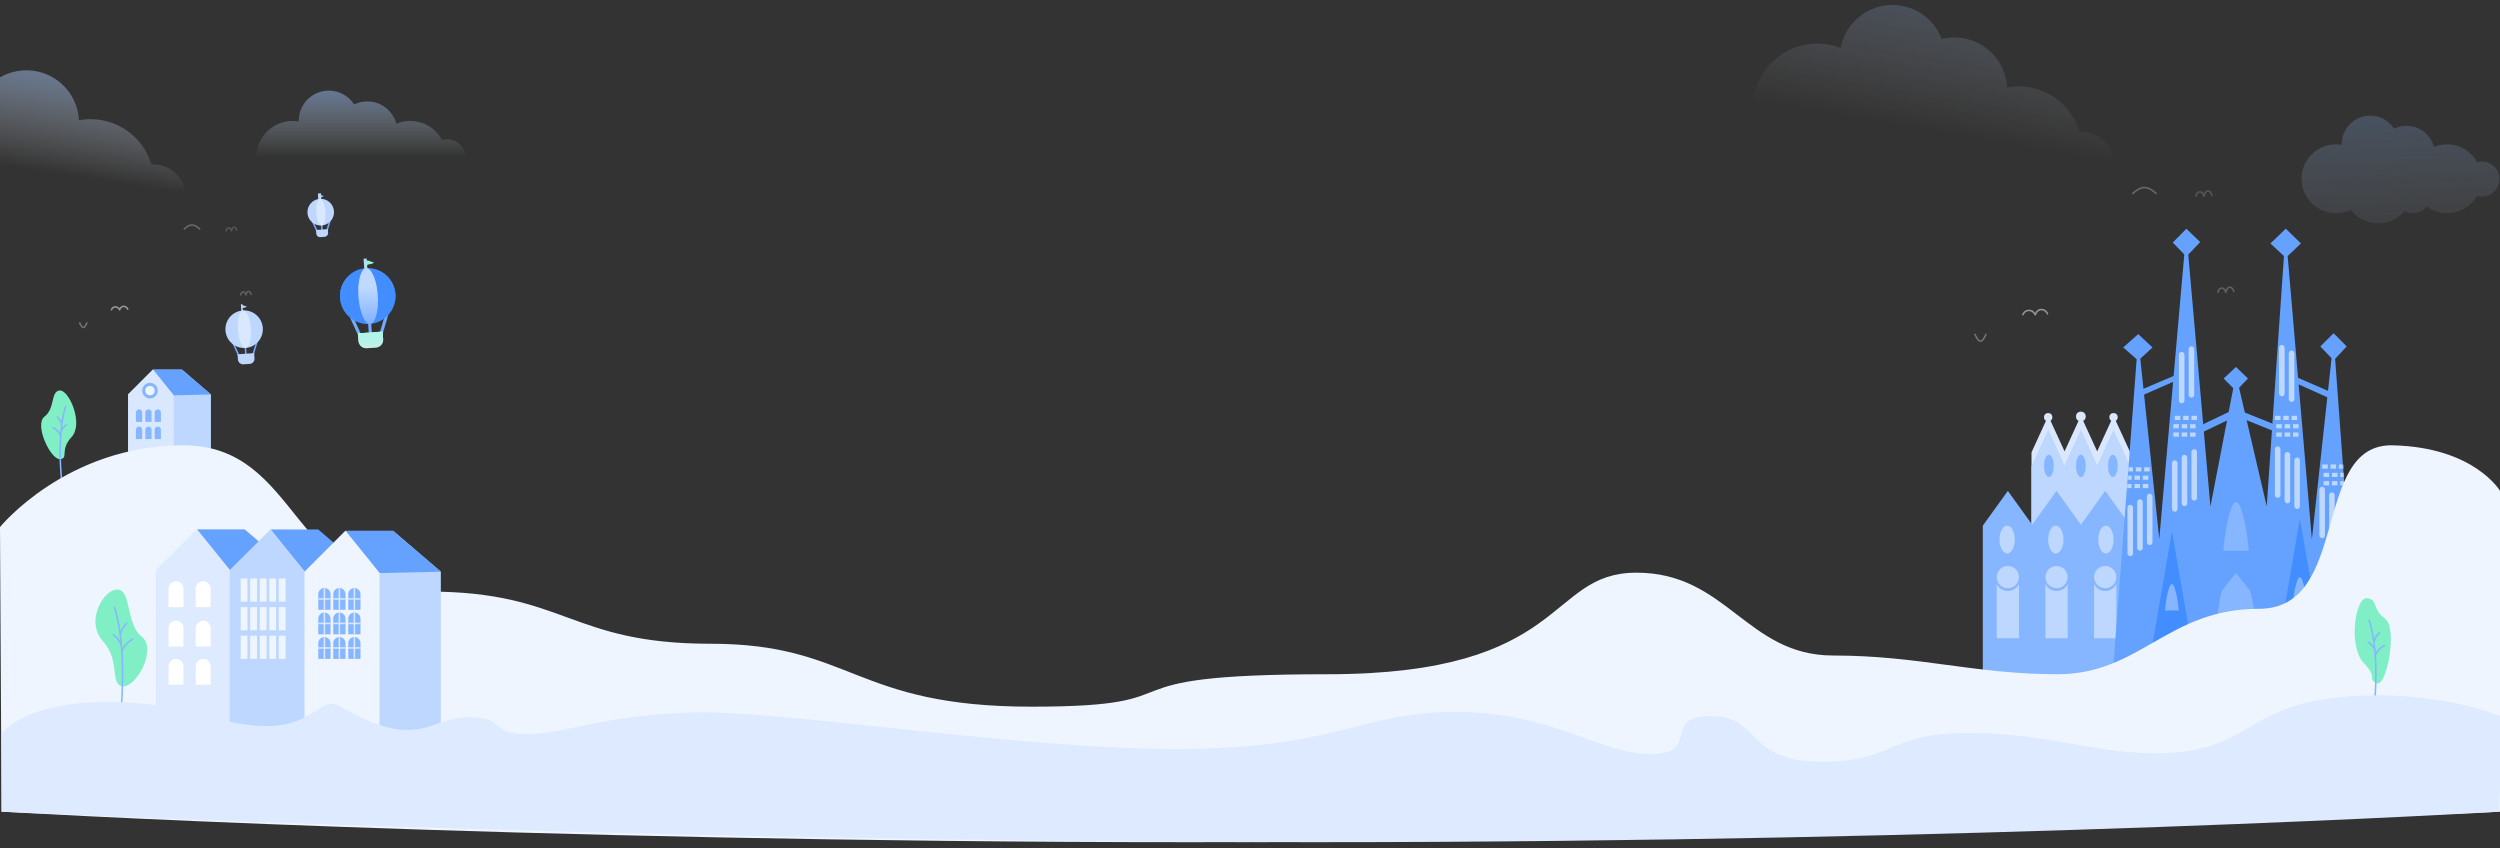 <svg xmlns="http://www.w3.org/2000/svg" xmlns:xlink="http://www.w3.org/1999/xlink" width="1600" height="543" viewBox="0 0 1600 543">
  <rect x="0" y="0" width="1600" height="543" fill="#333333" stroke="none"/>
  <defs>
    <path id="illustration-for-ti-for-spain-a" d="M79.287,102.464 L73.153,96.242 L81.028,88.855 L88.675,96.248 L83.005,102.174 L100.704,178.033 L111.725,17.887 L103.087,9.784 L112.903,0.361 L122.59,9.792 L114.1,17.868 L129.6,199.135 L142.207,83.272 L134.996,75.711 L143.518,67.272 L151.879,75.718 L144.473,83.638 L162,322.405 L116.188,322.405 L90.769,322.405 L91.382,313.498 L76.571,313.498 L44.032,313.507 L0,313.507 L17.473,83.902 L8.878,76.353 L18.456,67.823 L27.596,76.361 L19.782,83.557 L31.942,198.866 L47.954,16.832 L40.556,9.218 L49.279,0.4 L58.122,8.923 L50.487,16.943 L64.674,178.24 L79.287,102.464 Z"/>
    <path id="illustration-for-ti-for-spain-c" d="M13.854,44.821 C19.825,44.821 29.244,21.88 22.182,17.114 C15.12,12.348 17.527,0.959 11.555,0.959 C5.583,0.959 -2.663,23.055 5.634,31.159 C13.93,39.263 7.882,44.821 13.854,44.821 Z"/>
    <polygon id="illustration-for-ti-for-spain-d" points="0 16.333 15.873 .499 29.15 17.013 29.15 84 0 84"/>
    <polygon id="illustration-for-ti-for-spain-e" points="0 26.773 26.099 .818 47.93 27.887 47.93 137.69 0 137.69"/>
    <polygon id="illustration-for-ti-for-spain-f" points="0 26.773 26.099 .818 47.93 27.887 47.93 137.69 0 137.69"/>
    <polygon id="illustration-for-ti-for-spain-g" points="0 26.982 26.099 .818 47.93 27.887 47.93 137.69 0 137.69"/>
    <path id="illustration-for-ti-for-spain-h" d="M0,3.921 C0,1.756 1.76,0 3.922,0 L3.922,0 C6.087,0 7.843,1.752 7.843,3.921 L7.843,13.943 L0,13.943 L0,3.921 Z"/>
    <path id="illustration-for-ti-for-spain-j" d="M0,3.921 C0,1.756 1.76,0 3.922,0 L3.922,0 C6.087,0 7.843,1.752 7.843,3.921 L7.843,13.943 L0,13.943 L0,3.921 Z"/>
    <path id="illustration-for-ti-for-spain-l" d="M0,3.921 C0,1.756 1.76,0 3.922,0 L3.922,0 C6.087,0 7.843,1.752 7.843,3.921 L7.843,13.943 L0,13.943 L0,3.921 Z"/>
    <path id="illustration-for-ti-for-spain-n" d="M0,3.921 C0,1.756 1.76,0 3.922,0 L3.922,0 C6.087,0 7.843,1.752 7.843,3.921 L7.843,13.943 L0,13.943 L0,3.921 Z"/>
    <path id="illustration-for-ti-for-spain-p" d="M0,3.921 C0,1.756 1.76,0 3.922,0 L3.922,0 C6.087,0 7.843,1.752 7.843,3.921 L7.843,13.943 L0,13.943 L0,3.921 Z"/>
    <path id="illustration-for-ti-for-spain-r" d="M0,3.921 C0,1.756 1.76,0 3.922,0 L3.922,0 C6.087,0 7.843,1.752 7.843,3.921 L7.843,13.943 L0,13.943 L0,3.921 Z"/>
    <path id="illustration-for-ti-for-spain-t" d="M0,3.921 C0,1.756 1.76,0 3.922,0 L3.922,0 C6.087,0 7.843,1.752 7.843,3.921 L7.843,13.943 L0,13.943 L0,3.921 Z"/>
    <path id="illustration-for-ti-for-spain-v" d="M0,3.921 C0,1.756 1.76,0 3.922,0 L3.922,0 C6.087,0 7.843,1.752 7.843,3.921 L7.843,13.943 L0,13.943 L0,3.921 Z"/>
    <path id="illustration-for-ti-for-spain-x" d="M0,3.921 C0,1.756 1.76,0 3.922,0 L3.922,0 C6.087,0 7.843,1.752 7.843,3.921 L7.843,13.943 L0,13.943 L0,3.921 Z"/>
    <path id="illustration-for-ti-for-spain-z" d="M22.357,63.115 C31.196,63.115 43.036,37.876 32.584,30.727 C22.132,23.578 24.557,1.447 15.718,1.447 C6.88,1.447 -4.323,22.747 7.956,34.903 C20.235,47.059 13.519,63.115 22.357,63.115 Z"/>
    <path id="illustration-for-ti-for-spain-A" d="M17.305,55.062 C23.816,58.413 29.435,19.171 20.617,13.467 C11.798,7.764 15.679,1.117 8.221,1.117 C0.764,1.117 -1.88,32.866 8.48,42.563 C18.84,52.26 10.793,51.71 17.305,55.062 Z"/>
    <linearGradient id="illustration-for-ti-for-spain-B" x1="47.242%" x2="38.178%" y1="58.434%" y2="-73.646%">
      <stop offset="0%" stop-color="#FFF" stop-opacity="0"/>
      <stop offset="100%" stop-color="#428DFF" stop-opacity=".42"/>
    </linearGradient>
    <linearGradient id="illustration-for-ti-for-spain-C" x1="47.242%" x2="36.262%" y1="58.434%" y2="-34.669%">
      <stop offset="0%" stop-color="#ECF0F5" stop-opacity="0"/>
      <stop offset="100%" stop-color="#428DFF" stop-opacity=".394"/>
    </linearGradient>
    <linearGradient id="illustration-for-ti-for-spain-D" x1="47.242%" x2="38.178%" y1="58.434%" y2="-73.646%">
      <stop offset="0%" stop-color="#FFF" stop-opacity="0"/>
      <stop offset="100%" stop-color="#428DFF"/>
    </linearGradient>
    <linearGradient id="illustration-for-ti-for-spain-E" x1="47.242%" x2="47.242%" y1="58.434%" y2="-61.807%">
      <stop offset="0%" stop-color="#ECF0F5" stop-opacity="0"/>
      <stop offset="100%" stop-color="#428DFF"/>
    </linearGradient>
    <linearGradient id="illustration-for-ti-for-spain-G" x1="50%" x2="50%" y1="35.538%" y2="100%">
      <stop offset="0%" stop-color="#428DFF"/>
      <stop offset="100%" stop-color="#428DFF" stop-opacity="0"/>
    </linearGradient>
    <ellipse id="illustration-for-ti-for-spain-F" cx="17.774" cy="23.305" rx="17.774" ry="17.851"/>
    <linearGradient id="illustration-for-ti-for-spain-I" x1="50%" x2="50%" y1="38.456%" y2="123.903%">
      <stop offset="0%" stop-color="#B1F5E8"/>
      <stop offset="100%" stop-color="#C0D9FD" stop-opacity="0"/>
    </linearGradient>
    <path id="illustration-for-ti-for-spain-H" d="M9.875,46.611 L25.674,46.611 L25.674,51.57 C25.674,54.308 23.461,56.528 20.718,56.528 L14.83,56.528 C12.093,56.528 9.875,54.303 9.875,51.57 L9.875,46.611 Z"/>
    <linearGradient id="illustration-for-ti-for-spain-K" x1="50%" x2="50%" y1="33.605%" y2="100%">
      <stop offset="0%" stop-color="#C0D9FD"/>
      <stop offset="100%" stop-color="#C0D9FC" stop-opacity="0"/>
    </linearGradient>
    <ellipse id="illustration-for-ti-for-spain-J" cx="18.021" cy="23.305" rx="6.172" ry="17.851"/>
  </defs>
  <g fill="none" fill-rule="evenodd">
    <g transform="translate(1269 146)">
      <g transform="translate(0 117.455)">
        <g transform="translate(31.154)">
          <path fill="#D9E8FF" d="M42.331,147.708 L21.463,147.708 L0,147.708 L0,26.063 L10.732,2.669 L21.165,25.413 L31.599,2.669 L42.033,25.413 L52.466,2.669 L63.198,26.063 L63.198,147.708 L42.331,147.708 Z"/>
          <path fill="#BDD7FF" d="M42.331,156.606 L21.463,156.606 L0,156.606 L0,34.961 L10.732,11.567 L21.165,34.311 L31.599,11.567 L42.033,34.311 L52.466,11.567 L63.198,34.961 L63.198,156.606 L42.331,156.606 Z"/>
          <ellipse cx="11.126" cy="34.702" fill="#86B6FF" rx="3.115" ry="7.118"/>
          <ellipse cx="31.599" cy="34.702" fill="#86B6FF" rx="3.115" ry="7.118"/>
          <ellipse cx="52.071" cy="34.702" fill="#86B6FF" rx="3.115" ry="7.118"/>
          <ellipse cx="31.599" cy="3.114" fill="#D9E8FF" rx="3.115" ry="3.114"/>
          <ellipse cx="52.516" cy="3.559" fill="#D9E8FF" rx="2.67" ry="2.669"/>
          <ellipse cx="10.681" cy="3.559" fill="#D9E8FF" rx="2.67" ry="2.669"/>
        </g>
        <g transform="translate(0 50.719)">
          <path fill="#86B6FF" d="M63.198,137.92 L32.044,137.92 L0,137.92 L0,22.245 L16.022,0 L31.599,21.627 L47.176,0 L62.753,21.627 L78.33,0 L94.352,22.245 L94.352,137.92 L63.198,137.92 Z"/>
          <ellipse cx="15.577" cy="31.143" fill="#BDD7FF" rx="4.896" ry="8.898"/>
          <ellipse cx="46.731" cy="31.143" fill="#BDD7FF" rx="4.896" ry="8.898"/>
          <ellipse cx="78.775" cy="31.143" fill="#BDD7FF" rx="4.896" ry="8.898"/>
          <rect width="14.242" height="38.262" x="8.901" y="56.058" fill="#BDD7FF"/>
          <rect width="14.242" height="38.262" x="40.055" y="56.058" fill="#BDD7FF"/>
          <rect width="14.242" height="38.262" x="71.209" y="56.058" fill="#BDD7FF"/>
          <ellipse cx="16.022" cy="56.058" fill="#86B6FF" rx="8.011" ry="8.008"/>
          <ellipse cx="47.176" cy="56.058" fill="#86B6FF" rx="8.011" ry="8.008"/>
          <ellipse cx="78.33" cy="56.058" fill="#86B6FF" rx="8.011" ry="8.008"/>
          <ellipse cx="16.022" cy="55.168" fill="#BDD7FF" rx="7.121" ry="7.118"/>
          <ellipse cx="47.176" cy="55.168" fill="#BDD7FF" rx="7.121" ry="7.118"/>
          <ellipse cx="78.33" cy="55.168" fill="#BDD7FF" rx="7.121" ry="7.118"/>
        </g>
      </g>
      <g transform="translate(81)">
        <g fill="#65A2FF" transform="translate(18.801 93.178)">
          <polygon points=".791 10.584 25.714 0 25.401 3.718 1.022 14.383"/>
          <polygon points="98.584 11.387 122.05 1.165 121.786 5.267 98.925 15.548" transform="matrix(-1 0 0 1 220.634 0)"/>
          <polygon points="36.963 34.378 60.429 23.135 59.877 28.302 37.205 39.157"/>
          <polygon points="63.708 33.178 88.631 23.164 88.037 27.828 64.008 37.547" transform="matrix(-1 0 0 1 152.34 0)"/>
        </g>
        <mask id="illustration-for-ti-for-spain-b" fill="#fff">
          <use xlink:href="#illustration-for-ti-for-spain-a"/>
        </mask>
        <use fill="#65A2FF" xlink:href="#illustration-for-ti-for-spain-a"/>
        <g fill="#BDD7FF" mask="url(#illustration-for-ti-for-spain-b)">
          <g transform="translate(10.681 153.047)">
            <rect width="3.56" height="2.669" x=".89"/>
            <rect width="3.56" height="2.669" x="6.231"/>
            <rect width="3.56" height="2.669" x="11.571"/>
            <rect width="3.56" height="2.669" y="5.339"/>
            <rect width="3.56" height="2.669" x="5.341" y="5.339"/>
            <rect width="3.56" height="2.669" x="10.681" y="5.339"/>
            <rect width="3.56" height="2.669" y="10.678"/>
            <rect width="3.56" height="2.669" x="5.341" y="10.678"/>
            <rect width="3.56" height="2.669" x="10.681" y="10.678"/>
          </g>
        </g>
        <g fill="#BDD7FF" mask="url(#illustration-for-ti-for-spain-b)">
          <g transform="translate(40.945 120.124)">
            <rect width="3.56" height="2.669" x=".89"/>
            <rect width="3.56" height="2.669" x="6.231"/>
            <rect width="3.56" height="2.669" x="11.571"/>
            <rect width="3.56" height="2.669" y="5.339"/>
            <rect width="3.56" height="2.669" x="5.341" y="5.339"/>
            <rect width="3.56" height="2.669" x="10.681" y="5.339"/>
            <rect width="3.56" height="2.669" y="10.678"/>
            <rect width="3.56" height="2.669" x="5.341" y="10.678"/>
            <rect width="3.56" height="2.669" x="10.681" y="10.678"/>
          </g>
        </g>
        <g fill="#BDD7FF" mask="url(#illustration-for-ti-for-spain-b)">
          <g transform="matrix(-1 0 0 1 121.055 120.124)">
            <rect width="3.56" height="2.669" x=".89"/>
            <rect width="3.56" height="2.669" x="6.231"/>
            <rect width="3.56" height="2.669" x="11.571"/>
            <rect width="3.56" height="2.669" y="5.339"/>
            <rect width="3.56" height="2.669" x="5.341" y="5.339"/>
            <rect width="3.56" height="2.669" x="10.681" y="5.339"/>
            <rect width="3.56" height="2.669" y="10.678"/>
            <rect width="3.56" height="2.669" x="5.341" y="10.678"/>
            <rect width="3.56" height="2.669" x="10.681" y="10.678"/>
          </g>
        </g>
        <g fill="#BDD7FF" mask="url(#illustration-for-ti-for-spain-b)">
          <g transform="matrix(-1 0 0 1 151.319 151.267)">
            <rect width="3.56" height="2.669" x=".89"/>
            <rect width="3.56" height="2.669" x="6.231"/>
            <rect width="3.56" height="2.669" x="11.571"/>
            <rect width="3.56" height="2.669" y="5.339"/>
            <rect width="3.56" height="2.669" x="5.341" y="5.339"/>
            <rect width="3.56" height="2.669" x="10.681" y="5.339"/>
            <rect width="3.56" height="2.669" y="10.678"/>
            <rect width="3.56" height="2.669" x="5.341" y="10.678"/>
            <rect width="3.56" height="2.669" x="10.681" y="10.678"/>
          </g>
        </g>
        <polygon fill="#428DFF" points="40.055 193.978 58.747 302.429 21.363 302.429"/>
        <polygon fill="#428DFF" points="121.945 185.97 140.637 294.421 103.253 294.421"/>
        <path fill="#86B6FF" d="M44.374 244.697C44.374 242.276 42.411 227.791 39.989 227.791 37.567 227.791 35.604 242.276 35.604 244.697L44.374 244.697zM126.264 240.248C126.264 237.827 124.301 223.342 121.879 223.342 119.458 223.342 117.495 237.827 117.495 240.248L126.264 240.248z"/>
        <g fill="#BDD7FF" transform="matrix(-1 0 0 1 121.945 74.744)">
          <rect width="3.56" height="32.923" y="72.074" rx="1.78" transform="matrix(-1 0 0 1 3.56 0)"/>
          <rect width="3.56" height="32.923" x="3.56" y="3.559" rx="1.78" transform="matrix(-1 0 0 1 10.681 0)"/>
          <rect width="3.56" height="32.923" x="6.231" y="68.515" rx="1.78" transform="matrix(-1 0 0 1 16.022 0)"/>
          <rect width="3.56" height="32.923" x="9.791" rx="1.78" transform="matrix(-1 0 0 1 23.143 0)"/>
          <rect width="3.56" height="32.923" x="12.462" y="64.956" rx="1.78" transform="matrix(-1 0 0 1 28.484 0)"/>
        </g>
        <g fill="#BDD7FF" transform="matrix(-1 0 0 1 150.429 165.504)">
          <rect width="3.56" height="32.923" y="7.118" rx="1.78" transform="matrix(-1 0 0 1 3.56 0)"/>
          <rect width="3.56" height="32.923" x="6.231" y="3.559" rx="1.78" transform="matrix(-1 0 0 1 16.022 0)"/>
          <rect width="3.56" height="32.923" x="12.462" rx="1.78" transform="matrix(-1 0 0 1 28.484 0)"/>
        </g>
        <path fill="#86B6FF" d="M89.143 206.435C89.143 201.976 85.527 175.292 81.066 175.292 76.605 175.292 72.989 201.976 72.989 206.435L89.143 206.435zM93.527 268.722C93.527 264.227 93.817 245.098 90.246 232.373 81.067 220.836 90.246 232.373 81.066 220.672 71.959 232.113 81.067 220.672 71.959 232.113 68.348 244.835 68.604 264.196 68.604 268.722L93.527 268.722z"/>
        <g fill="#BDD7FF" transform="translate(11.571 75.634)">
          <rect width="3.56" height="32.923" y="101.438" rx="1.78"/>
          <rect width="3.56" height="32.923" x="28.484" y="72.964" rx="1.78"/>
          <rect width="3.56" height="32.923" x="32.934" y="3.559" rx="1.78"/>
          <rect width="3.56" height="32.923" x="6.231" y="97.879" rx="1.78"/>
          <rect width="3.56" height="32.923" x="34.714" y="69.405" rx="1.78"/>
          <rect width="3.56" height="32.923" x="39.165" rx="1.78"/>
          <rect width="3.56" height="32.923" x="12.462" y="94.32" rx="1.78"/>
          <rect width="3.56" height="32.923" x="40.945" y="65.846" rx="1.78"/>
        </g>
      </g>
    </g>
    <g transform="matrix(-1 0 0 1 51 249)">
      <use fill="#80EFC5" transform="rotate(3 13.413 22.89)" xlink:href="#illustration-for-ti-for-spain-c"/>
      <path stroke="#86B6FF" stroke-linecap="round" d="M11.645 57.377C11.645 57.377 14.776 29.258 9.012 11.169M11.514 22.667C11.514 22.667 12.031 19.876 14.288 18"/>
      <path stroke="#86B6FF" stroke-linecap="round" d="M8.811,27.333 C8.811,27.333 9.328,24.543 11.585,22.667" transform="scale(-1 1) rotate(8 0 -120.838)"/>
      <path stroke="#86B6FF" stroke-linecap="round" d="M12.189,30 C12.189,30 13.071,26.811 16.919,24.667"/>
    </g>
    <g transform="translate(82 236)">
      <polygon fill="#BDD7FF" points="0 16.481 15.9 .532 34.45 .532 53 16.481 53 84 0 84"/>
      <polygon fill="#65A2FF" points="15.861 .532 34.431 .532 52.99 16.481 29.163 17.021"/>
      <use fill="#D9E8FF" xlink:href="#illustration-for-ti-for-spain-d"/>
      <circle cx="14" cy="14" r="5" fill="#86B6FF"/>
      <circle cx="14" cy="14" r="3" fill="#EEF5FF"/>
      <path fill="#86B6FF" d="M5 27.998C5 26.895 5.888 26 7 26L7 26C8.105 26 9 26.887 9 27.998L9 34 5 34 5 27.998zM5 38.998C5 37.895 5.888 37 7 37L7 37C8.105 37 9 37.887 9 38.998L9 45 5 45 5 38.998zM11 27.998C11 26.895 11.888 26 13 26L13 26C14.105 26 15 26.887 15 27.998L15 34 11 34 11 27.998zM11 38.998C11 37.895 11.888 37 13 37L13 37C14.105 37 15 37.887 15 38.998L15 45 11 45 11 38.998zM17 27.998C17 26.895 17.888 26 19 26L19 26C20.105 26 21 26.887 21 27.998L21 34 17 34 17 27.998zM17 38.998C17 37.895 17.888 37 19 37L19 37C20.105 37 21 37.887 21 38.998L21 45 17 45 17 38.998z"/>
    </g>
    <path fill="#EEF5FF" d="M0,519.462 C0,519.462 407.411,539 838.38,539 C1269.35,539 1599,519.462 1599,519.462 L1600,337.322 C1600,337.322 1557.594,285.009 1482.651,285.009 C1407.708,285.009 1413.954,378.608 1325.962,378.608 C1237.97,378.608 1235.772,412 1145.223,412 C1054.675,412 1053.802,452.273 939.89,452.273 C825.979,452.273 905.635,431.515 750.536,431.515 C595.437,431.515 610.585,366.512 552.655,366.512 C494.725,366.512 482.144,419.533 426.786,419.533 C371.429,419.533 336.413,431.515 283.26,431.515 C230.106,431.515 212.951,389.625 154.153,389.625 C95.355,389.625 121,283.863 68.77,285.009 C16.54,286.155 0,314.114 0,314.114 L0,519.462 Z" transform="matrix(-1 0 0 1 1600 0)"/>
    <g transform="translate(100 338)">
      <g>
        <polygon fill="#BDD7FF" points="0 27.015 26.144 .871 56.645 .871 87.145 27.015 87.145 137.69 0 137.69"/>
        <polygon fill="#65A2FF" points="26.08 .871 56.613 .871 87.129 27.015 47.951 27.899"/>
        <use fill="#DDEAFF" xlink:href="#illustration-for-ti-for-spain-e"/>
        <path fill="#FFF" d="M7.843 38.776C7.843 36.131 9.994 33.987 12.636 33.987L12.636 33.987C15.283 33.987 17.429 36.134 17.429 38.776L17.429 50.544 7.843 50.544 7.843 38.776zM7.843 64.048C7.843 61.403 9.994 59.259 12.636 59.259L12.636 59.259C15.283 59.259 17.429 61.407 17.429 64.048L17.429 75.816 7.843 75.816 7.843 64.048zM7.843 88.449C7.843 85.804 9.994 83.66 12.636 83.66L12.636 83.66C15.283 83.66 17.429 85.807 17.429 88.449L17.429 100.217 7.843 100.217 7.843 88.449zM25.272 38.776C25.272 36.131 27.423 33.987 30.065 33.987L30.065 33.987C32.712 33.987 34.858 36.134 34.858 38.776L34.858 50.544 25.272 50.544 25.272 38.776zM25.272 64.048C25.272 61.403 27.423 59.259 30.065 59.259L30.065 59.259C32.712 59.259 34.858 61.407 34.858 64.048L34.858 75.816 25.272 75.816 25.272 64.048zM25.272 88.449C25.272 85.804 27.423 83.66 30.065 83.66L30.065 83.66C32.712 83.66 34.858 85.807 34.858 88.449L34.858 100.217 25.272 100.217 25.272 88.449z"/>
      </g>
      <g transform="translate(47.059)">
        <polygon fill="#65A2FF" points="26.08 .871 56.613 .871 87.129 27.015 47.951 27.899"/>
        <use fill="#BDD7FF" xlink:href="#illustration-for-ti-for-spain-f"/>
        <g fill="#EEF5FF" transform="translate(6.972 32.244)">
          <rect width="4.357" height="14.815"/>
          <rect width="4.357" height="14.815" y="18.301"/>
          <rect width="4.357" height="14.815" y="36.601"/>
          <rect width="4.357" height="14.815" x="6.1"/>
          <rect width="4.357" height="14.815" x="6.1" y="18.301"/>
          <rect width="4.357" height="14.815" x="6.1" y="36.601"/>
          <rect width="4.357" height="14.815" x="12.2"/>
          <rect width="4.357" height="14.815" x="12.2" y="18.301"/>
          <rect width="4.357" height="14.815" x="12.2" y="36.601"/>
          <rect width="4.357" height="14.815" x="18.301"/>
          <rect width="4.357" height="14.815" x="18.301" y="18.301"/>
          <rect width="4.357" height="14.815" x="18.301" y="36.601"/>
          <rect width="4.357" height="14.815" x="24.401"/>
          <rect width="4.357" height="14.815" x="24.401" y="18.301"/>
          <rect width="4.357" height="14.815" x="24.401" y="36.601"/>
        </g>
      </g>
      <g transform="translate(94.988 .871)">
        <polygon fill="#BDD7FF" points="0 27.015 26.144 .871 56.645 .871 87.145 27.015 87.145 137.69 0 137.69"/>
        <polygon fill="#65A2FF" points="26.08 .871 56.613 .871 87.129 27.015 47.951 27.899"/>
        <use fill="#EEF5FF" xlink:href="#illustration-for-ti-for-spain-g"/>
        <g transform="translate(8.715 37.473)">
          <mask id="illustration-for-ti-for-spain-i" fill="#fff">
            <use xlink:href="#illustration-for-ti-for-spain-h"/>
          </mask>
          <use fill="#86B6FF" xlink:href="#illustration-for-ti-for-spain-h"/>
          <path stroke="#D9E8FF" stroke-linecap="square" d="M3.922-.436L3.922 14.379M-3.486 6.972L11.329 6.972" mask="url(#illustration-for-ti-for-spain-i)"/>
        </g>
        <g transform="translate(8.715 53.159)">
          <mask id="illustration-for-ti-for-spain-k" fill="#fff">
            <use xlink:href="#illustration-for-ti-for-spain-j"/>
          </mask>
          <use fill="#86B6FF" xlink:href="#illustration-for-ti-for-spain-j"/>
          <path stroke="#D9E8FF" stroke-linecap="square" d="M3.922-.436L3.922 14.379M-3.486 6.972L11.329 6.972" mask="url(#illustration-for-ti-for-spain-k)"/>
        </g>
        <g transform="translate(8.715 68.845)">
          <mask id="illustration-for-ti-for-spain-m" fill="#fff">
            <use xlink:href="#illustration-for-ti-for-spain-l"/>
          </mask>
          <use fill="#86B6FF" xlink:href="#illustration-for-ti-for-spain-l"/>
          <path stroke="#D9E8FF" stroke-linecap="square" d="M3.922-.436L3.922 14.379M-3.486 6.972L11.329 6.972" mask="url(#illustration-for-ti-for-spain-m)"/>
        </g>
        <g transform="translate(18.3 37.473)">
          <mask id="illustration-for-ti-for-spain-o" fill="#fff">
            <use xlink:href="#illustration-for-ti-for-spain-n"/>
          </mask>
          <use fill="#86B6FF" xlink:href="#illustration-for-ti-for-spain-n"/>
          <path stroke="#D9E8FF" stroke-linecap="square" d="M3.922-.436L3.922 14.379M-3.486 6.972L11.329 6.972" mask="url(#illustration-for-ti-for-spain-o)"/>
        </g>
        <g transform="translate(18.3 53.159)">
          <mask id="illustration-for-ti-for-spain-q" fill="#fff">
            <use xlink:href="#illustration-for-ti-for-spain-p"/>
          </mask>
          <use fill="#86B6FF" xlink:href="#illustration-for-ti-for-spain-p"/>
          <path stroke="#D9E8FF" stroke-linecap="square" d="M3.922-.436L3.922 14.379M-3.486 6.972L11.329 6.972" mask="url(#illustration-for-ti-for-spain-q)"/>
        </g>
        <g transform="translate(18.3 68.845)">
          <mask id="illustration-for-ti-for-spain-s" fill="#fff">
            <use xlink:href="#illustration-for-ti-for-spain-r"/>
          </mask>
          <use fill="#86B6FF" xlink:href="#illustration-for-ti-for-spain-r"/>
          <path stroke="#D9E8FF" stroke-linecap="square" d="M3.922-.436L3.922 14.379M-3.486 6.972L11.329 6.972" mask="url(#illustration-for-ti-for-spain-s)"/>
        </g>
        <g transform="translate(27.887 37.473)">
          <mask id="illustration-for-ti-for-spain-u" fill="#fff">
            <use xlink:href="#illustration-for-ti-for-spain-t"/>
          </mask>
          <use fill="#86B6FF" xlink:href="#illustration-for-ti-for-spain-t"/>
          <path stroke="#D9E8FF" stroke-linecap="square" d="M3.922-.436L3.922 14.379M-3.486 6.972L11.329 6.972" mask="url(#illustration-for-ti-for-spain-u)"/>
        </g>
        <g transform="translate(27.887 53.159)">
          <mask id="illustration-for-ti-for-spain-w" fill="#fff">
            <use xlink:href="#illustration-for-ti-for-spain-v"/>
          </mask>
          <use fill="#86B6FF" xlink:href="#illustration-for-ti-for-spain-v"/>
          <path stroke="#D9E8FF" stroke-linecap="square" d="M3.922-.436L3.922 14.379M-3.486 6.972L11.329 6.972" mask="url(#illustration-for-ti-for-spain-w)"/>
        </g>
        <g transform="translate(27.887 68.845)">
          <mask id="illustration-for-ti-for-spain-y" fill="#fff">
            <use xlink:href="#illustration-for-ti-for-spain-x"/>
          </mask>
          <use fill="#86B6FF" xlink:href="#illustration-for-ti-for-spain-x"/>
          <path stroke="#D9E8FF" stroke-linecap="square" d="M3.922-.436L3.922 14.379M-3.486 6.972L11.329 6.972" mask="url(#illustration-for-ti-for-spain-y)"/>
        </g>
      </g>
    </g>
    <g transform="translate(58 376)">
      <use fill="#80EFC5" transform="rotate(3 19.605 32.281)" xlink:href="#illustration-for-ti-for-spain-z"/>
      <path stroke="#86B6FF" stroke-linecap="round" d="M19.194 82.066C19.194 82.066 23.828 39.888 15.298 12.754M19 30C19 30 19.766 25.815 23.106 23"/>
      <path stroke="#86B6FF" stroke-linecap="round" d="M15,37 C15,37 15.766,32.815 19.106,30" transform="scale(-1 1) rotate(8 0 -210.37)"/>
      <path stroke="#86B6FF" stroke-linecap="round" d="M20,41 C20,41 21.305,36.217 27,33"/>
    </g>
    <g transform="translate(1505 382)">
      <use fill="#80EFC5" transform="rotate(3 13.4 28.19)" xlink:href="#illustration-for-ti-for-spain-A"/>
      <path stroke="#86B6FF" stroke-linecap="round" d="M14.508 70.255C14.508 70.255 18.418 36.607 11.22 14.961M14.344 28.719C14.344 28.719 14.99 25.38 17.808 23.135"/>
      <path stroke="#86B6FF" stroke-linecap="round" d="M10.969,34.303 C10.969,34.303 11.615,30.964 14.433,28.719" transform="scale(-1 1) rotate(8 0 -150.121)"/>
      <path stroke="#86B6FF" stroke-linecap="round" d="M15.188,37.494 C15.188,37.494 16.289,33.678 21.094,31.112"/>
    </g>
    <path fill="#DDEAFF" d="M1,519.502 C1,519.502 410.685,539 841.555,539 C1272.425,539 1599.373,519.502 1599.373,519.502 L1602,458.997 C1602,458.997 1559.963,440.632 1500.176,445.975 C1440.39,451.318 1440.501,476.825 1394.564,481.335 C1348.626,485.846 1315.417,469.059 1260.67,469.059 C1205.923,469.059 1214.881,487.446 1165.599,487.446 C1116.318,487.446 1127.795,458.326 1095.077,458.326 C1062.358,458.326 1089.269,482.562 1056.569,482.562 C1023.869,482.562 993.327,455.633 931.679,455.633 C870.031,455.633 856.516,479.347 752.608,479.347 C648.7,479.347 498.048,453.741 440.235,456.033 C382.422,458.326 361.985,469.866 337.235,469.866 C312.485,469.866 324.643,458.997 299.66,458.997 C274.677,458.997 267.851,481.335 217.586,452.044 C205.404,444.945 201.545,464.657 170.243,464.657 C138.941,464.657 118.794,448.684 66.576,449.255 C14.358,449.827 1,469.683 1,469.683 L1,519.502 Z"/>
    <g transform="translate(1112 -13)">
      <path fill="url(#illustration-for-ti-for-spain-B)" d="M159.162,130.778 C155.348,135.588 149.449,138.674 142.829,138.674 C139.236,138.674 135.855,137.765 132.905,136.165 C125.406,145.094 114.151,150.771 101.568,150.771 C88.335,150.771 76.571,144.492 69.099,134.756 C63.794,137.268 57.862,138.674 51.6,138.674 C29.022,138.674 10.718,120.396 10.718,97.849 C10.718,75.301 29.022,57.023 51.6,57.023 C53.926,57.023 56.207,57.217 58.427,57.59 C58.418,57.276 58.414,56.961 58.414,56.645 C58.414,38.065 73.498,23.002 92.104,23.002 C104.019,23.002 114.489,29.178 120.479,38.5 C124.941,36.321 129.957,35.098 135.258,35.098 C150.861,35.098 163.986,45.69 167.817,60.066 C172.602,58.105 177.841,57.023 183.333,57.023 C198.76,57.023 212.191,65.556 219.152,78.153 C220.886,77.685 222.711,77.436 224.594,77.436 C236.092,77.436 245.413,86.744 245.413,98.227 C245.413,109.709 236.092,119.017 224.594,119.017 C222.577,119.017 220.627,118.731 218.783,118.197 C211.724,130.435 198.492,138.674 183.333,138.674 C174.289,138.674 165.932,135.742 159.162,130.778 Z" transform="rotate(12 128.066 86.886)"/>
      <path fill="url(#illustration-for-ti-for-spain-C)" d="M110.086 264.203C108.028 266.801 104.846 268.467 101.274 268.467 99.336 268.467 97.512 267.977 95.92 267.112 91.874 271.934 85.802 275 79.014 275 71.875 275 65.528 271.61 61.497 266.352 58.635 267.708 55.434 268.467 52.056 268.467 39.875 268.467 30 258.597 30 246.42 30 234.244 39.875 224.373 52.056 224.373 53.311 224.373 54.541 224.478 55.739 224.679 55.735 224.509 55.732 224.339 55.732 224.169 55.732 214.134 63.87 206 73.908 206 80.336 206 85.985 209.335 89.216 214.369 91.624 213.193 94.329 212.533 97.19 212.533 105.607 212.533 112.688 218.252 114.755 226.016 117.336 224.957 120.163 224.373 123.126 224.373 131.449 224.373 138.695 228.981 142.45 235.784 143.386 235.531 144.37 235.396 145.386 235.396 151.59 235.396 156.619 240.423 156.619 246.624 156.619 252.825 151.59 257.852 145.386 257.852 144.298 257.852 143.246 257.697 142.251 257.409 138.443 264.018 131.304 268.467 123.126 268.467 118.247 268.467 113.738 266.884 110.086 264.203zM441.086 145.203C439.028 147.801 435.846 149.467 432.274 149.467 430.336 149.467 428.512 148.977 426.92 148.112 422.874 152.934 416.802 156 410.014 156 402.875 156 396.528 152.61 392.497 147.352 389.635 148.708 386.434 149.467 383.056 149.467 370.875 149.467 361 139.597 361 127.42 361 115.244 370.875 105.373 383.056 105.373 384.311 105.373 385.541 105.478 386.739 105.679 386.735 105.509 386.732 105.339 386.732 105.169 386.732 95.134 394.87 87 404.908 87 411.336 87 416.985 90.335 420.216 95.369 422.624 94.193 425.329 93.533 428.19 93.533 436.607 93.533 443.688 99.252 445.755 107.016 448.336 105.957 451.163 105.373 454.126 105.373 462.449 105.373 469.695 109.981 473.45 116.784 474.386 116.531 475.37 116.396 476.386 116.396 482.59 116.396 487.619 121.423 487.619 127.624 487.619 133.825 482.59 138.852 476.386 138.852 475.298 138.852 474.246 138.697 473.251 138.409 469.443 145.018 462.304 149.467 454.126 149.467 449.247 149.467 444.738 147.884 441.086 145.203z"/>
    </g>
    <g transform="translate(-21 40)">
      <path fill="url(#illustration-for-ti-for-spain-D)" d="M116.681,96.683 C109.621,108.922 96.389,117.16 81.231,117.16 C59.911,117.16 42.403,100.865 40.517,80.066 C38.147,80.593 35.684,80.871 33.156,80.871 C29.166,80.871 25.338,80.179 21.787,78.907 C17.606,61.47 12.852,36.876 9.489,23.284 C15.573,17.287 23.932,13.585 33.156,13.585 C48.758,13.585 61.884,24.176 65.715,38.552 C70.499,36.591 75.738,35.51 81.231,35.51 C96.657,35.51 110.089,44.042 117.05,56.64 C118.784,56.172 120.609,55.922 122.491,55.922 C133.99,55.922 143.311,65.231 143.311,76.713 C143.311,88.195 133.99,97.504 122.491,97.504 C120.475,97.504 118.525,97.217 116.681,96.683 Z" transform="rotate(12 76.4 65.373)"/>
      <path fill="url(#illustration-for-ti-for-spain-E)" d="M269.728,79.577 C267.552,82.326 264.185,84.089 260.406,84.089 C258.355,84.089 256.426,83.569 254.742,82.655 C250.461,87.757 244.037,91 236.855,91 C229.302,91 222.587,87.413 218.322,81.85 C215.295,83.286 211.909,84.089 208.335,84.089 C195.447,84.089 185,73.646 185,60.763 C185,47.881 195.447,37.438 208.335,37.438 C209.662,37.438 210.964,37.549 212.231,37.762 C212.226,37.582 212.224,37.402 212.224,37.222 C212.224,26.606 220.833,18 231.453,18 C238.254,18 244.23,21.529 247.649,26.855 C250.196,25.61 253.059,24.911 256.085,24.911 C264.99,24.911 272.482,30.963 274.669,39.176 C277.399,38.056 280.39,37.438 283.525,37.438 C292.33,37.438 299.996,42.313 303.969,49.51 C304.959,49.243 306.001,49.101 307.075,49.101 C313.638,49.101 318.959,54.419 318.959,60.979 C318.959,67.54 313.638,72.858 307.075,72.858 C305.924,72.858 304.811,72.694 303.759,72.389 C299.729,79.381 292.177,84.089 283.525,84.089 C278.363,84.089 273.593,82.414 269.728,79.577 Z"/>
    </g>
    <g stroke="#979797" stroke-linecap="round" transform="translate(51 144)">
      <g transform="translate(19.88 52.067)">
        <path d="M.402 2.2C.402 2.2 1.081.367 3.017.367 4.954.367 5.633 2.2 5.633 2.2M5.681 2.201C5.681 2.201 6.311 8.31392959e-17 8.248 0 10.184 0 10.863 1.833 10.863 1.833"/>
      </g>
      <g opacity=".456" transform="translate(102.71 42.533)">
        <path d="M.26 2.2C.26 2.2.699.367 1.952.367 3.206.367 3.645 2.2 3.645 2.2M3.676 2.201C3.676 2.201 4.084 8.31392959e-17 5.337 0 6.59 0 7.029 1.833 7.029 1.833"/>
      </g>
      <g opacity=".353" transform="translate(93.434 1.467)">
        <path d="M.26 2.2C.26 2.2.699.367 1.952.367 3.206.367 3.645 2.2 3.645 2.2M3.676 2.201C3.676 2.201 4.084 8.31392959e-17 5.337 0 6.59 0 7.029 1.833 7.029 1.833"/>
      </g>
      <path d="M0,62.669 C0,62.669 1.16,65.603 2.319,65.603 C3.479,65.603 4.639,62.669 4.639,62.669" opacity=".644"/>
      <path d="M66.928,2.567 C66.928,2.567 69.397,0 71.861,0 C74.325,0 76.785,2.567 76.785,2.567" opacity=".549"/>
    </g>
    <g stroke="#979797" stroke-linecap="round" transform="translate(1264 120)">
      <g transform="translate(30 78.1)">
        <path d="M.607 3.3C.607 3.3 1.631.55 4.554.55 7.476.55 8.5 3.3 8.5 3.3M8.573 3.302C8.573 3.302 9.524 1.24708944e-16 12.446 0 15.369 0 16.393 2.75 16.393 2.75"/>
      </g>
      <g opacity=".456" transform="translate(155 63.8)">
        <path d="M.393 3.3C.393 3.3 1.055.55 2.946.55 4.838.55 5.5 3.3 5.5 3.3M5.547 3.302C5.547 3.302 6.162 1.24708944e-16 8.054 0 9.945 0 10.607 2.75 10.607 2.75"/>
      </g>
      <g opacity=".353" transform="translate(141 2.2)">
        <path d="M.393 3.3C.393 3.3 1.055.55 2.946.55 4.838.55 5.5 3.3 5.5 3.3M5.547 3.302C5.547 3.302 6.162 1.24708944e-16 8.054 0 9.945 0 10.607 2.75 10.607 2.75"/>
      </g>
      <path d="M0,94.004 C0,94.004 1.75,98.404 3.5,98.404 C5.25,98.404 7,94.004 7,94.004" opacity=".644"/>
      <path d="M101,3.85 C101,3.85 104.726,0 108.445,0 C112.164,0 115.875,3.85 115.875,3.85" opacity=".549"/>
    </g>
    <g transform="translate(143 124)">
      <g transform="rotate(-4 659.5 -1023.468)">
        <path stroke="#73ABFF" stroke-linecap="square" stroke-width="2" d="M11.109,48.346 L6.665,36.446"/>
        <path stroke="#73ABFF" stroke-linecap="square" stroke-width="2" d="M28.883,48.346 L24.44,36.446" transform="matrix(-1 0 0 1 53.323 0)"/>
        <path stroke="#73ABFF" stroke-linecap="square" stroke-width="2" d="M17.774,48.346 L17.774,36.446"/>
        <use fill="#428DFF" xlink:href="#illustration-for-ti-for-spain-F"/>
        <use fill="url(#illustration-for-ti-for-spain-G)" xlink:href="#illustration-for-ti-for-spain-F"/>
        <use fill="#C3FBDC" xlink:href="#illustration-for-ti-for-spain-H"/>
        <use fill="url(#illustration-for-ti-for-spain-I)" xlink:href="#illustration-for-ti-for-spain-H"/>
        <path stroke="#BFD8FF" stroke-linecap="square" stroke-width="2" d="M17.774,5.207 L17.774,0.248"/>
        <path fill="#93F6D1" d="M18.268,0.638 C18.268,0.638 19.135,0.385 20.321,0.847 C21.506,1.309 21.241,1.644 23.33,1.913 C21.744,3.358 21.208,2.865 19.788,3.072 C18.487,3.262 18.268,4.11 18.268,4.11 L18.268,2.079 L18.268,0.638 Z"/>
        <g>
          <use fill="#7FB1FE" xlink:href="#illustration-for-ti-for-spain-J"/>
          <use fill="url(#illustration-for-ti-for-spain-K)" xlink:href="#illustration-for-ti-for-spain-J"/>
        </g>
      </g>
      <g transform="rotate(-4 44.478 -758.233)">
        <path stroke="#73ABFF" stroke-linecap="square" d="M5.318,23.145 L3.191,17.448"/>
        <path stroke="#73ABFF" stroke-linecap="square" d="M13.827,23.145 L11.7,17.448" transform="matrix(-1 0 0 1 25.527 0)"/>
        <path stroke="#73ABFF" stroke-linecap="square" d="M8.5,23.145 L8.5,17.448"/>
        <ellipse cx="8.509" cy="11.157" fill="#BDD7FF" rx="8.509" ry="8.546"/>
        <path fill="#BDD7FF" d="M4.727,22.314 L12.291,22.314 L12.291,24.688 C12.291,25.999 11.223,27.062 9.919,27.062 L7.1,27.062 C5.789,27.062 4.727,26.008 4.727,24.688 L4.727,22.314 Z"/>
        <path stroke="#BFD8FF" stroke-linecap="square" stroke-width="2" d="M8.523,2.493 L8.523,0.119"/>
        <path fill="#BDD7FF" d="M8.746,0.306 C8.746,0.306 9.161,0.184 9.728,0.406 C10.296,0.627 10.169,0.787 11.169,0.916 C10.409,1.608 10.153,1.372 9.473,1.471 C8.851,1.561 8.746,1.967 8.746,1.967 L8.746,0.995 L8.746,0.306 Z"/>
        <ellipse cx="8.627" cy="11.157" fill="#D9E8FF" rx="2.955" ry="8.546"/>
      </g>
      <g transform="rotate(-4 1029.2 33.015)">
        <path stroke="#73ABFF" stroke-linecap="square" d="M7.485,32.576 L4.491,24.558"/>
        <path stroke="#73ABFF" stroke-linecap="square" d="M19.462,32.576 L16.468,24.558" transform="matrix(-1 0 0 1 35.93 0)"/>
        <path stroke="#73ABFF" stroke-linecap="square" d="M11.964,32.576 L11.964,24.558"/>
        <ellipse cx="11.977" cy="15.703" fill="#BDD7FF" rx="11.977" ry="12.028"/>
        <path fill="#BDD7FF" d="M6.654,31.407 L17.299,31.407 L17.299,34.748 C17.299,36.593 15.797,38.089 13.96,38.089 L9.993,38.089 C8.149,38.089 6.654,36.59 6.654,34.748 L6.654,31.407 Z"/>
        <path stroke="#BFD8FF" stroke-linecap="square" d="M11.5,3.508 L11.5,0.167"/>
        <path fill="#BDD7FF" d="M11.312,0.36 C11.312,0.36 11.896,0.19 12.695,0.501 C13.494,0.812 13.315,1.038 14.722,1.219 C13.654,2.193 13.292,1.861 12.336,2 C11.459,2.128 11.312,2.699 11.312,2.699 L11.312,1.331 L11.312,0.36 Z"/>
        <ellipse cx="12.143" cy="15.703" fill="#D9E8FF" rx="4.159" ry="12.028"/>
      </g>
    </g>
  </g>
</svg>
